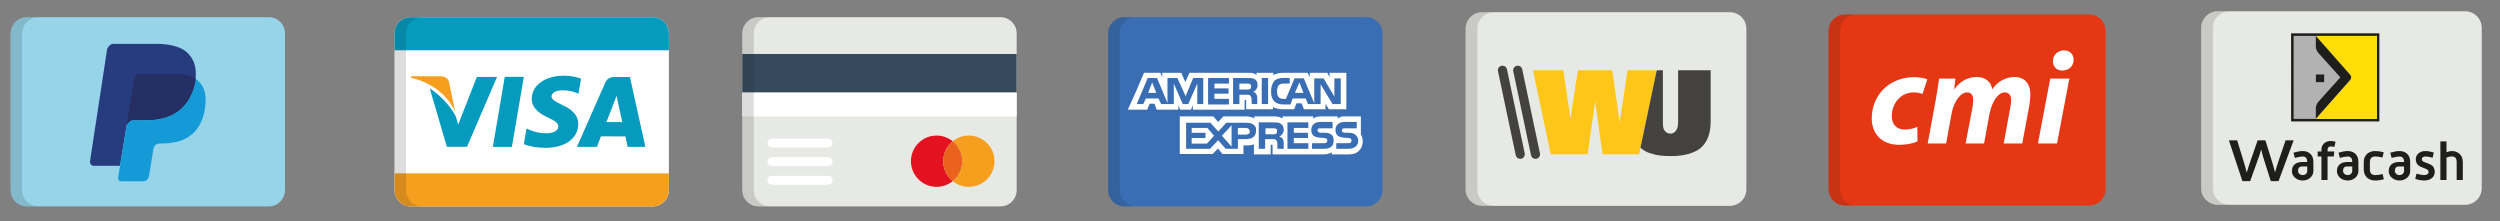 <?xml version="1.0" encoding="UTF-8"?> <svg xmlns="http://www.w3.org/2000/svg" xmlns:xlink="http://www.w3.org/1999/xlink" version="1.0" id="Calque_1" x="0px" y="0px" width="200.852px" height="17.784px" viewBox="0 0 200.852 17.784" xml:space="preserve"><rect x="0" y="0" width="200.852" height="17.784" fill="#808080" stroke="none"/> <g> <path fill="#396DB4" d="M111.07,15.278c0,0.72-0.584,1.304-1.303,1.304H90.331c-0.72,0-1.303-0.584-1.303-1.304V2.683 c0-0.72,0.583-1.303,1.303-1.303h19.437c0.719,0,1.303,0.583,1.303,1.303V15.278L111.07,15.278z"></path> <path opacity="0.15" fill="#202121" d="M89.954,15.278V2.683c0-0.72,0.583-1.303,1.303-1.303h-0.926 c-0.72,0-1.303,0.583-1.303,1.303v12.596c0,0.72,0.583,1.304,1.303,1.304h0.926C90.537,16.582,89.954,15.998,89.954,15.278z"></path> <g> <polygon fill="#FFFFFF" points="92.239,7.463 92.897,7.463 92.568,6.625 "></polygon> <polygon fill="#FFFFFF" points="95.742,10.278 95.742,10.667 96.85,10.667 96.85,11.086 95.742,11.086 95.742,11.535 96.97,11.535 97.538,10.906 96.999,10.278 "></polygon> <polygon fill="#FFFFFF" points="104.395,6.625 104.033,7.463 104.723,7.463 "></polygon> <polygon fill="#FFFFFF" points="98.945,11.775 98.945,10.068 98.167,10.906 "></polygon> <path fill="#FFFFFF" d="M100.412,10.547c-0.03-0.179-0.149-0.269-0.33-0.269h-0.629v0.538h0.659 C100.292,10.816,100.412,10.727,100.412,10.547z"></path> <path fill="#FFFFFF" d="M102.508,10.756c0.061-0.029,0.09-0.12,0.09-0.209c0.029-0.12-0.029-0.179-0.09-0.209 c-0.061-0.029-0.15-0.029-0.24-0.029h-0.598v0.479h0.598C102.357,10.787,102.447,10.787,102.508,10.756z"></path> <path fill="#FFFFFF" d="M106.818,5.847v0.359l-0.18-0.359h-1.406v0.359l-0.18-0.359h-1.916c-0.33,0-0.6,0.06-0.838,0.179V5.847 h-1.348v0.03v0.149c-0.15-0.119-0.328-0.179-0.569-0.179h-4.819l-0.33,0.749l-0.329-0.749h-1.078h-0.449v0.359l-0.15-0.359h-0.029 H91.91l-0.599,1.407l-0.688,1.527l-0.013,0.03h0.013h1.527h0.019l0.011-0.03l0.18-0.449h0.389l0.18,0.479h1.737v-0.03v-0.33 l0.15,0.359h0.868l0.15-0.359v0.33v0.03h0.689h3.441h0.03V8.032h0.061c0.06,0,0.06,0,0.06,0.09v0.659h2.155v-0.18 c0.18,0.09,0.449,0.18,0.809,0.18h0.898l0.18-0.479h0.418l0.18,0.479h1.736V8.481v-0.15l0.27,0.449h0.061h0.029h1.316V5.847 H106.818L106.818,5.847L106.818,5.847z M96.669,8.361H96.37h-0.179v-0.18V6.715l-0.03,0.069V6.783l-0.697,1.579h-0.021h-0.16 h-0.259l-0.719-1.646v1.646h-1.018l-0.209-0.449h-1.018l-0.21,0.449h-0.526l0.886-2.096h0.748l0.838,2.006V6.266h0.18h0.614 l0.014,0.03h0.001l0.377,0.822l0.271,0.616l0.009-0.031l0.6-1.437h0.808V8.361L96.669,8.361z M98.735,6.715h-1.167v0.389h1.137 v0.419h-1.137v0.419h1.167v0.449h-1.676V6.266h1.676V6.715L98.735,6.715z M100.87,7.487c0.002,0,0.002,0.001,0.003,0.002 c0.012,0.012,0.021,0.024,0.029,0.035c0.058,0.075,0.104,0.187,0.107,0.351c0,0.003,0,0.006,0,0.008c0,0.002,0,0.003,0,0.005 c0,0.001,0,0.002,0,0.002c0,0.017,0.002,0.034,0.002,0.052v0.419h-0.449v-0.24c0-0.12,0-0.299-0.09-0.419 c-0.029-0.028-0.059-0.047-0.088-0.061c-0.045-0.029-0.13-0.029-0.271-0.029h-0.539v0.749h-0.509V6.266h1.138 c0.27,0,0.45,0,0.598,0.09c0.146,0.088,0.236,0.234,0.238,0.466c-0.006,0.318-0.211,0.493-0.357,0.552 C100.681,7.373,100.781,7.394,100.87,7.487z M101.879,8.361h-0.51V6.266h0.51V8.361z M107.717,8.361h-0.658L106.1,6.774v1.317 l-0.002-0.003v0.274h-0.506V8.361h-0.51l-0.18-0.449h-1.047l-0.182,0.479h-0.568c-0.238,0-0.537-0.06-0.719-0.24 c-0.18-0.18-0.268-0.419-0.268-0.809c0-0.299,0.059-0.599,0.268-0.838c0.15-0.18,0.42-0.24,0.75-0.24h0.479v0.449h-0.479 c-0.18,0-0.27,0.03-0.391,0.12c-0.09,0.09-0.148,0.269-0.148,0.479c0,0.239,0.029,0.389,0.148,0.509 c0.09,0.09,0.211,0.12,0.359,0.12h0.211l0.688-1.646h0.299h0.449l0.838,2.006V8.199V7.523v-0.06V6.296h0.75l0.867,1.466V6.296 h0.51V8.361L107.717,8.361L107.717,8.361z"></path> <path fill="#FFFFFF" d="M100.445,7.139c0.008-0.009,0.016-0.02,0.021-0.032c0.028-0.043,0.059-0.12,0.043-0.226 c-0.002-0.009-0.002-0.018-0.006-0.027c0-0.002,0-0.004,0-0.007l0,0c-0.016-0.051-0.054-0.083-0.092-0.102 c-0.06-0.03-0.149-0.03-0.24-0.03h-0.599v0.479h0.599c0.091,0,0.18,0,0.24-0.03c0.009-0.004,0.018-0.011,0.025-0.017v0 C100.437,7.147,100.439,7.144,100.445,7.139z"></path> <path fill="#FFFFFF" d="M109.482,11.355c0-0.209-0.061-0.419-0.148-0.569V9.439h-0.002V9.35c0,0-1.256,0-1.441,0 c-0.188,0-0.414,0.179-0.414,0.179V9.35H106.1c-0.209,0-0.479,0.06-0.598,0.179V9.35h-2.455v0.09v0.089 c-0.18-0.149-0.51-0.179-0.66-0.179h-1.616v0.09v0.089c-0.15-0.149-0.508-0.179-0.689-0.179h-1.796l-0.419,0.449L97.478,9.35 h-0.125h-0.204h-2.365v0.09v0.236v2.698h2.634l0.433-0.434l0.375,0.434h0.03h1.519h0.068h0.03h0.029v-0.3v-0.39h0.15 c0.21,0,0.478,0,0.689-0.089v0.749v0.06h1.348v-0.06v-0.719h0.059c0.09,0,0.09,0,0.09,0.09v0.629v0.06h4.07 c0.271,0,0.539-0.06,0.689-0.179v0.119v0.06h1.287c0.27,0,0.539-0.029,0.719-0.149c0.275-0.166,0.449-0.459,0.475-0.807 c0-0.011,0.004-0.021,0.004-0.031l-0.002-0.002C109.482,11.394,109.482,11.375,109.482,11.355z M100.053,11.176h-0.6v0.089v0.18 v0.18v0.33H98.47l-0.572-0.659l-0.002,0.002l-0.028-0.032l-0.659,0.689h-1.916V9.859h1.946l0.531,0.582l0.112,0.122l0.015-0.016 l0.628-0.688h1.586c0.307,0,0.653,0.076,0.784,0.389c0.016,0.062,0.023,0.131,0.023,0.21 C100.919,11.056,100.501,11.176,100.053,11.176z M103.047,11.146c0.059,0.089,0.09,0.209,0.09,0.389v0.419h-0.51v-0.27 c0-0.119,0-0.329-0.09-0.419c-0.059-0.089-0.18-0.089-0.359-0.089h-0.538v0.778h-0.51V9.829h1.137c0.24,0,0.449,0,0.6,0.09 s0.27,0.24,0.27,0.479c0,0.33-0.209,0.509-0.359,0.57C102.928,11.025,103.018,11.086,103.047,11.146z M105.113,10.278h-1.168 v0.389h1.137v0.419h-1.137v0.419h1.168v0.449h-1.678V9.829h1.678V10.278z M106.369,11.954h-0.959v-0.449h0.959 c0.09,0,0.15,0,0.211-0.06c0.029-0.03,0.059-0.09,0.059-0.15c0-0.061-0.029-0.119-0.059-0.149c-0.031-0.03-0.092-0.06-0.182-0.06 c-0.479-0.03-1.047,0-1.047-0.659c0-0.299,0.18-0.629,0.719-0.629h0.988v0.51h-0.928c-0.092,0-0.15,0-0.211,0.029 c-0.061,0.03-0.061,0.09-0.061,0.15c0,0.09,0.061,0.119,0.121,0.149c0.059,0.03,0.119,0.03,0.18,0.03h0.27 c0.27,0,0.447,0.06,0.568,0.179c0.09,0.09,0.15,0.24,0.15,0.449C107.148,11.745,106.877,11.954,106.369,11.954z M108.943,11.745 c-0.119,0.12-0.33,0.209-0.629,0.209h-0.957v-0.449h0.957c0.09,0,0.15,0,0.211-0.06c0.029-0.03,0.059-0.09,0.059-0.15 c0-0.061-0.029-0.119-0.059-0.149c-0.031-0.03-0.09-0.06-0.18-0.06c-0.479-0.03-1.049,0-1.049-0.659 c0-0.284,0.162-0.541,0.564-0.617c0.047-0.007,0.098-0.012,0.154-0.012h0.988v0.51h-0.658h-0.24h-0.029 c-0.09,0-0.15,0-0.209,0.029c-0.031,0.03-0.061,0.09-0.061,0.15c0,0.09,0.029,0.119,0.119,0.149c0.061,0.03,0.119,0.03,0.18,0.03 h0.029h0.24c0.131,0,0.23,0.016,0.32,0.047c0.082,0.03,0.357,0.153,0.418,0.473c0.006,0.034,0.01,0.069,0.01,0.108 C109.123,11.475,109.062,11.625,108.943,11.745z"></path> </g> <g> </g> <g> </g> <g> </g> <g> </g> <g> </g> <g> </g> <g> </g> <g> </g> <g> </g> <g> </g> <g> </g> <g> </g> <g> </g> <g> </g> <g> </g> </g> <g> <g id="Layer_1"> <path fill="#E63714" d="M169.166,15.195c0,0.727-0.59,1.316-1.314,1.316h-19.627c-0.727,0-1.316-0.59-1.316-1.316V2.478 c0-0.727,0.59-1.315,1.316-1.315h19.627c0.725,0,1.314,0.589,1.314,1.315V15.195L169.166,15.195z"></path> <path opacity="0.15" fill="#202121" d="M147.844,15.195V2.478c0-0.727,0.59-1.315,1.316-1.315h-0.936 c-0.727,0-1.316,0.589-1.316,1.315v12.718c0,0.727,0.59,1.315,1.316,1.315h0.936C148.434,16.512,147.844,15.922,147.844,15.195z"></path> <g> <path fill="#FFFFFF" d="M154.053,11.356c-0.33,0.16-0.863,0.278-1.482,0.278c-1.289,0-2.193-0.789-2.193-2.132 c0-1.854,1.416-3.303,3.398-3.303c0.447,0,0.832,0.084,1.066,0.169l-0.385,1.183c-0.18-0.074-0.395-0.128-0.703-0.128 c-1.086,0-1.768,0.927-1.768,1.908c0,0.714,0.457,1.077,1.021,1.077c0.447,0,0.768-0.107,1.033-0.213L154.053,11.356z"></path> <path fill="#FFFFFF" d="M154.873,11.527l0.65-3.517c0.115-0.661,0.203-1.226,0.266-1.694h1.312l-0.098,0.842h0.021 c0.479-0.671,1.119-0.97,1.789-0.97c0.832,0,1.195,0.533,1.238,0.991c0.469-0.671,1.117-0.991,1.801-0.991 c0.799,0,1.268,0.522,1.268,1.406c0,0.213-0.043,0.629-0.086,0.896l-0.564,3.036h-1.49l0.52-2.855 c0.043-0.203,0.076-0.427,0.076-0.629c0-0.362-0.16-0.618-0.512-0.618c-0.512,0-1.023,0.682-1.227,1.738l-0.436,2.365h-1.482 l0.545-2.867c0.031-0.212,0.062-0.416,0.062-0.597c0-0.362-0.115-0.64-0.49-0.64c-0.521,0-1.074,0.725-1.256,1.758l-0.428,2.344 L154.873,11.527L154.873,11.527z"></path> <path fill="#FFFFFF" d="M163.729,11.527l0.99-5.211h1.535l-0.99,5.211H163.729z M165.668,5.666c-0.426,0-0.734-0.298-0.734-0.746 c0-0.522,0.414-0.874,0.883-0.874c0.459,0,0.779,0.298,0.779,0.757c0,0.543-0.416,0.862-0.906,0.862H165.668L165.668,5.666 L165.668,5.666z"></path> </g> </g> <g id="Calque_2"> </g> </g> <g> <path fill="#E7E9E4" d="M81.678,15.278c0,0.72-0.583,1.304-1.303,1.304H60.938c-0.72,0-1.303-0.584-1.303-1.304V2.683 c0-0.72,0.583-1.303,1.303-1.303h19.438c0.72,0,1.303,0.583,1.303,1.303V15.278L81.678,15.278z"></path> <rect x="59.635" y="4.337" fill="#364A5E" width="22.043" height="3.101"></rect> <rect x="59.635" y="7.438" fill="#FFFFFF" width="22.043" height="1.918"></rect> <path opacity="0.15" fill="#202121" d="M60.561,15.278V2.683c0-0.72,0.583-1.303,1.303-1.303h-0.926 c-0.72,0-1.303,0.583-1.303,1.303v12.596c0,0.72,0.583,1.304,1.303,1.304h0.926C61.145,16.582,60.561,15.998,60.561,15.278z"></path> <path fill="#E41221" d="M75.779,12.95c0-0.646,0.297-1.223,0.763-1.601c-0.354-0.287-0.805-0.459-1.297-0.459 c-1.137,0-2.06,0.921-2.06,2.06c0,1.138,0.923,2.061,2.06,2.061c0.492,0,0.943-0.172,1.297-0.459 C76.076,14.174,75.779,13.598,75.779,12.95z"></path> <path fill="#F69F1F" d="M77.839,10.89c-0.492,0-0.942,0.171-1.297,0.459c0.467,0.378,0.764,0.955,0.764,1.601 c0,0.647-0.297,1.224-0.764,1.602c0.354,0.287,0.805,0.459,1.297,0.459c1.138,0,2.061-0.923,2.061-2.061 C79.9,11.812,78.977,10.89,77.839,10.89z"></path> <path fill="#EB621E" d="M77.306,12.95c0-0.646-0.297-1.223-0.764-1.601c-0.466,0.378-0.763,0.955-0.763,1.601 c0,0.647,0.297,1.224,0.763,1.602C77.009,14.174,77.306,13.598,77.306,12.95z"></path> <g> <path fill="#FFFFFF" d="M66.526,11.854h-4.505c-0.198,0-0.359-0.161-0.359-0.359c0-0.199,0.161-0.36,0.359-0.36h4.505 c0.198,0,0.359,0.162,0.359,0.36C66.885,11.693,66.725,11.854,66.526,11.854z"></path> <path fill="#FFFFFF" d="M66.526,13.348h-4.505c-0.198,0-0.359-0.161-0.359-0.358c0-0.199,0.161-0.36,0.359-0.36h4.505 c0.198,0,0.359,0.161,0.359,0.36C66.885,13.187,66.725,13.348,66.526,13.348z"></path> <path fill="#FFFFFF" d="M66.526,14.842h-4.505c-0.198,0-0.359-0.161-0.359-0.359c0-0.199,0.161-0.36,0.359-0.36h4.505 c0.198,0,0.359,0.161,0.359,0.36C66.885,14.681,66.725,14.842,66.526,14.842z"></path> </g> <g> </g> <g> </g> <g> </g> <g> </g> <g> </g> <g> </g> <g> </g> <g> </g> <g> </g> <g> </g> <g> </g> <g> </g> <g> </g> <g> </g> <g> </g> </g> <g> <path fill="#96D4EA" d="M22.895,15.278c0,0.72-0.583,1.304-1.303,1.304H2.155c-0.72,0-1.303-0.584-1.303-1.304V2.683 c0-0.72,0.583-1.303,1.303-1.303h19.437c0.72,0,1.303,0.583,1.303,1.303V15.278L22.895,15.278z"></path> <path opacity="0.15" fill="#202121" d="M1.778,15.278V2.683c0-0.72,0.583-1.303,1.303-1.303H2.155 c-0.72,0-1.303,0.583-1.303,1.303v12.596c0,0.72,0.583,1.304,1.303,1.304h0.926C2.361,16.582,1.778,15.998,1.778,15.278z"></path> <path fill="#263C7F" d="M15.165,4.351c-0.483-0.552-1.381-0.828-2.622-0.828H9.091c-0.207,0-0.413,0.208-0.483,0.415l-1.38,9.039 c0,0.208,0.138,0.346,0.276,0.346h2.139l0.553-3.381v0.138c0.069-0.208,0.275-0.414,0.483-0.414h1.035 c2.001,0,3.519-0.828,4.002-3.105V6.353c-0.069,0-0.069,0,0,0C15.785,5.456,15.647,4.903,15.165,4.351"></path> <path fill="#252F64" d="M15.716,6.56V6.353c0-0.007,0-0.014,0-0.021c-0.122-0.085-0.237-0.145-0.325-0.184 c-0.419-0.173-0.848-0.206-1.045-0.21l-0.001-0.001h-1.006c0,0,0,0,0.001,0.001H11.23c-0.359,0.013-0.458,0.302-0.484,0.428 l-0.55,3.574v0.085v0.053c0.069-0.208,0.275-0.414,0.483-0.414h1.035C13.715,9.665,15.233,8.837,15.716,6.56z"></path> <path fill="#149AD6" d="M16.395,7.208c-0.157-0.43-0.432-0.705-0.678-0.875c0,0.007,0,0.013,0,0.021V6.56 c-0.483,2.277-2.001,3.105-4.002,3.105h-1.036c-0.207,0-0.414,0.207-0.483,0.414v-0.053c-0.008,0.018-0.015,0.035-0.021,0.053 l-0.39,2.379l-0.141,0.864h0l-0.158,0.967c0,0.138,0.069,0.275,0.276,0.275h1.72c0.346,0,0.455-0.271,0.488-0.415l0.015-0.09l0,0 l0.331-2.048c0,0,0.043-0.483,0.514-0.483h0.176c1.726,0,3.105-0.69,3.451-2.76C16.551,8.191,16.546,7.648,16.395,7.208z"></path> <g> </g> <g> </g> <g> </g> <g> </g> <g> </g> <g> </g> <g> </g> <g> </g> <g> </g> <g> </g> <g> </g> <g> </g> <g> </g> <g> </g> <g> </g> </g> <g> <path fill="#FFFFFF" d="M53.738,15.278c0,0.72-0.583,1.304-1.303,1.304H32.998c-0.72,0-1.303-0.584-1.303-1.304V2.683 c0-0.72,0.583-1.303,1.303-1.303h19.437c0.72,0,1.303,0.583,1.303,1.303V15.278L53.738,15.278z"></path> <path fill="#F69F1F" d="M36.587,9.068l-0.518-2.482c-0.088-0.343-0.346-0.444-0.667-0.458h-2.373l-0.021,0.113 C34.856,6.689,36.079,7.771,36.587,9.068z"></path> <g> <polygon fill="#059BBF" points="42.086,6.178 40.553,6.178 39.595,11.797 41.125,11.797 "></polygon> <path fill="#059BBF" d="M37.521,11.792l2.412-5.61h-1.623l-1.5,3.833L36.65,9.436c-0.293-0.696-1.134-1.699-2.121-2.33 l1.371,4.688L37.521,11.792z"></path> <path fill="#059BBF" d="M46.459,9.96c0.006-0.638-0.404-1.125-1.288-1.526c-0.536-0.26-0.863-0.433-0.86-0.696 c0-0.232,0.277-0.483,0.878-0.483c0.501-0.007,0.863,0.102,1.146,0.215l0.139,0.063l0.208-1.217 c-0.304-0.113-0.779-0.234-1.374-0.234c-1.513,0-2.579,0.762-2.589,1.854c-0.01,0.808,0.762,1.258,1.343,1.526 c0.596,0.275,0.796,0.451,0.792,0.697c-0.003,0.376-0.475,0.547-0.915,0.547c-0.614,0-0.938-0.084-1.443-0.294l-0.196-0.09 l-0.214,1.26c0.357,0.156,1.019,0.292,1.706,0.298C45.401,11.881,46.448,11.129,46.459,9.96z"></path> <path fill="#059BBF" d="M48.28,10.955c0.175,0,1.739,0.002,1.962,0.002c0.046,0.196,0.187,0.843,0.187,0.843h1.42L50.61,6.184 h-1.183c-0.368,0-0.641,0.1-0.803,0.465L46.35,11.8h1.609C47.959,11.8,48.221,11.107,48.28,10.955z M49.331,8.234 c-0.008,0.015,0.126-0.325,0.204-0.537l0.103,0.484c0,0,0.292,1.343,0.354,1.624h-1.271C48.848,9.483,49.331,8.234,49.331,8.234z"></path> <path fill="#059BBF" d="M52.435,1.38H32.998c-0.72,0-1.303,0.583-1.303,1.303v1.353h22.043V2.683 C53.738,1.963,53.154,1.38,52.435,1.38z"></path> </g> <path fill="#F69F1F" d="M52.435,16.582H32.998c-0.72,0-1.303-0.584-1.303-1.304v-1.352h22.043v1.352 C53.738,15.998,53.154,16.582,52.435,16.582z"></path> <path opacity="0.15" fill="#202121" d="M32.621,15.278V2.683c0-0.72,0.583-1.303,1.303-1.303h-0.926 c-0.72,0-1.303,0.583-1.303,1.303v12.596c0,0.72,0.583,1.304,1.303,1.304h0.926C33.204,16.582,32.621,15.998,32.621,15.278z"></path> <g> </g> <g> </g> <g> </g> <g> </g> <g> </g> <g> </g> <g> </g> <g> </g> <g> </g> <g> </g> <g> </g> <g> </g> <g> </g> <g> </g> <g> </g> </g> <g> <g id="Layer_1_1_"> <path fill="#E7E9E4" d="M199.385,15.12c0,0.735-0.598,1.332-1.334,1.332h-19.877c-0.736,0-1.332-0.597-1.332-1.332V2.238 c0-0.736,0.596-1.333,1.332-1.333h19.877c0.736,0,1.334,0.597,1.334,1.333V15.12L199.385,15.12z"></path> <path opacity="0.15" fill="#202121" d="M177.787,15.12V2.238c0-0.736,0.598-1.333,1.334-1.333h-0.947 c-0.736,0-1.334,0.597-1.334,1.333V15.12c0,0.735,0.598,1.332,1.334,1.332h0.947C178.385,16.452,177.787,15.855,177.787,15.12z"></path> <g> <path fill="#B2B2B2" d="M186.059,5.978v0.625h0.674V5.978H186.059L186.059,5.978z M184.273,2.885l1.781-0.004l0.008,0.971 c0.055,0.341,0.385,0.592,0.709,0.972c0.6,0.655,1.244,1.391,1.244,1.391s-0.416,0.471-0.936,1.047 c-0.236,0.305-0.49,0.546-0.684,0.764c-0.188,0.211-0.324,0.39-0.34,0.578l-0.002,0.944h-1.779L184.273,2.885L184.273,2.885z"></path> <path fill="#1E1E1C" d="M191.16,2.678v7.079h-7.092V2.678H191.16L191.16,2.678z M190.965,2.885h-6.689v6.663h6.689V2.885 L190.965,2.885z"></path> <path fill="#FFDE08" d="M190.965,2.885v6.663h-4.916l2.699-3.062c0.094-0.11,0.139-0.207,0.135-0.291 c-0.002-0.091-0.059-0.143-0.096-0.201c-0.018-0.04-0.094-0.115-0.094-0.115l-2.646-2.994H190.965L190.965,2.885z"></path> <polygon fill="#1E1E1C" points="186.059,5.978 186.732,5.978 186.732,6.603 186.059,6.603 "></polygon> <path fill="#1E1E1C" d="M188.016,6.216h0.875C188.016,6.216,188.016,6.216,188.016,6.216L188.016,6.216z M188.891,6.216 c-0.002,0.109-0.059,0.193-0.105,0.239c-0.049,0.048-2.734,3.095-2.734,3.095V8.688c0-0.254,0.137-0.432,0.242-0.556 c0.105-0.125,1.723-1.916,1.723-1.916s-1.617-1.792-1.723-1.917c-0.105-0.124-0.242-0.301-0.242-0.556V2.881 c0,0,2.686,3.047,2.734,3.095C188.832,6.023,188.889,6.105,188.891,6.216L188.891,6.216z"></path> </g> <g> <g> <path fill="#1E1E1C" d="M185.859,13.739c0,0.219-0.086,0.399-0.254,0.545s-0.369,0.217-0.604,0.217 c-0.238,0-0.443-0.071-0.611-0.217c-0.17-0.146-0.256-0.326-0.256-0.545c0-0.227,0.074-0.404,0.221-0.531 s0.346-0.192,0.596-0.192h0.414v-0.008c0-0.291-0.123-0.436-0.371-0.436c-0.129,0-0.338,0.038-0.625,0.112l-0.109-0.417 c0.293-0.088,0.539-0.132,0.734-0.132c0.262,0,0.473,0.077,0.629,0.229c0.156,0.154,0.236,0.365,0.236,0.634V13.739 L185.859,13.739z M185.365,13.739v-0.366h-0.414c-0.217,0-0.324,0.121-0.324,0.361c0,0.085,0.033,0.159,0.1,0.224 c0.072,0.072,0.164,0.108,0.275,0.108c0.107,0,0.197-0.036,0.268-0.105C185.334,13.898,185.365,13.823,185.365,13.739z"></path> <path fill="#1E1E1C" d="M187.643,11.391l-0.1,0.418c-0.123-0.032-0.225-0.048-0.303-0.048c-0.066,0-0.123,0.022-0.17,0.069 c-0.047,0.047-0.072,0.112-0.072,0.192v0.149h0.537l-0.035,0.401h-0.502v1.89h-0.492v-1.89h-0.303v-0.401h0.303v-0.149 c0-0.22,0.078-0.394,0.232-0.523c0.141-0.115,0.309-0.173,0.508-0.173C187.357,11.326,187.488,11.347,187.643,11.391z"></path> <path fill="#1E1E1C" d="M189.475,13.739c0,0.219-0.084,0.399-0.252,0.545c-0.17,0.146-0.371,0.217-0.604,0.217 c-0.238,0-0.443-0.071-0.613-0.217s-0.256-0.326-0.256-0.545c0-0.227,0.074-0.404,0.221-0.531s0.346-0.192,0.598-0.192h0.414 v-0.008c0-0.291-0.125-0.436-0.373-0.436c-0.129,0-0.338,0.038-0.625,0.112l-0.107-0.417c0.293-0.088,0.537-0.132,0.732-0.132 c0.264,0,0.473,0.077,0.629,0.229c0.158,0.154,0.236,0.365,0.236,0.634V13.739L189.475,13.739z M188.982,13.739v-0.366h-0.414 c-0.217,0-0.326,0.121-0.326,0.361c0,0.085,0.033,0.159,0.1,0.224c0.072,0.072,0.166,0.108,0.277,0.108 c0.105,0,0.195-0.036,0.268-0.105C188.951,13.898,188.982,13.823,188.982,13.739z"></path> <path fill="#1E1E1C" d="M191.521,14.406c-0.234,0.062-0.467,0.095-0.695,0.095c-0.268,0-0.486-0.076-0.652-0.23 c-0.178-0.162-0.268-0.386-0.268-0.671v-0.562c0-0.284,0.09-0.511,0.268-0.675c0.166-0.151,0.385-0.228,0.652-0.228 c0.209,0,0.438,0.034,0.684,0.101l-0.1,0.418c-0.221-0.055-0.412-0.082-0.58-0.082c-0.287,0-0.432,0.155-0.432,0.466V13.6 c0,0.312,0.145,0.467,0.432,0.467c0.16,0,0.355-0.027,0.592-0.082L191.521,14.406z"></path> <path fill="#1E1E1C" d="M193.635,13.739c0,0.219-0.084,0.399-0.252,0.545c-0.17,0.146-0.371,0.217-0.604,0.217 c-0.24,0-0.443-0.071-0.613-0.217s-0.256-0.326-0.256-0.545c0-0.227,0.074-0.404,0.221-0.531 c0.148-0.127,0.346-0.192,0.596-0.192h0.416v-0.008c0-0.291-0.125-0.436-0.373-0.436c-0.129,0-0.338,0.038-0.625,0.112 l-0.107-0.417c0.293-0.088,0.537-0.132,0.732-0.132c0.264,0,0.473,0.077,0.629,0.229c0.156,0.154,0.236,0.365,0.236,0.634 V13.739L193.635,13.739z M193.143,13.739v-0.366h-0.414c-0.217,0-0.324,0.121-0.324,0.361c0,0.085,0.031,0.159,0.098,0.224 c0.072,0.072,0.166,0.108,0.277,0.108c0.105,0,0.195-0.036,0.268-0.105C193.109,13.898,193.143,13.823,193.143,13.739z"></path> <path fill="#1E1E1C" d="M195.609,13.822c0,0.183-0.07,0.339-0.207,0.467c-0.158,0.142-0.373,0.212-0.641,0.212 c-0.217,0-0.455-0.043-0.717-0.129l0.098-0.419c0.281,0.075,0.486,0.112,0.619,0.112c0.121,0,0.213-0.027,0.277-0.082 c0.055-0.044,0.082-0.096,0.082-0.156c0-0.122-0.088-0.216-0.264-0.279c-0.279-0.102-0.455-0.181-0.527-0.235 c-0.16-0.119-0.242-0.294-0.242-0.527c0-0.188,0.072-0.344,0.217-0.466c0.143-0.122,0.33-0.184,0.561-0.184 c0.205,0,0.428,0.041,0.67,0.118l-0.096,0.415c-0.234-0.063-0.428-0.096-0.574-0.096c-0.191,0-0.289,0.07-0.289,0.213 c0,0.066,0.018,0.118,0.053,0.15c0.033,0.034,0.094,0.065,0.18,0.098c0.297,0.108,0.48,0.186,0.549,0.236 C195.525,13.389,195.609,13.572,195.609,13.822z"></path> <path fill="#1E1E1C" d="M197.863,14.463h-0.492v-1.442c0-0.301-0.127-0.453-0.385-0.453c-0.141,0-0.285,0.03-0.432,0.092v1.803 h-0.492V11.36h0.492v0.868c0.15-0.062,0.293-0.093,0.432-0.093c0.254,0,0.463,0.08,0.629,0.241 c0.166,0.159,0.248,0.375,0.248,0.644V14.463L197.863,14.463z"></path> </g> <path fill="#1E1E1C" d="M183.627,11.273l-0.559,1.637l-0.02,0.06c-0.1,0.307-0.195,0.599-0.271,0.88 c-0.064-0.291-0.16-0.607-0.26-0.93l-0.514-1.646h-0.623l-0.566,1.636c-0.113,0.325-0.229,0.66-0.305,0.954 c-0.068-0.269-0.16-0.593-0.27-0.948l-0.504-1.642h-0.664l1.076,3.246l0.012,0.034h0.621l0.604-1.685 c0.133-0.354,0.219-0.62,0.281-0.868c0.059,0.277,0.139,0.553,0.238,0.869l0.535,1.684h0.621l1.215-3.28H183.627L183.627,11.273 L183.627,11.273z"></path> </g> </g> <g id="Calque_2_1_"> </g> </g> <g> <path fill="#E7E9E4" d="M140.305,15.205c0,0.736-0.596,1.333-1.334,1.333H119.08c-0.738,0-1.334-0.597-1.334-1.333V2.314 c0-0.737,0.596-1.333,1.334-1.333h19.891c0.738,0,1.334,0.597,1.334,1.333V15.205L140.305,15.205z"></path> <path opacity="0.15" fill="#202121" d="M118.693,15.205V2.314c0-0.737,0.598-1.333,1.334-1.333h-0.947 c-0.738,0-1.334,0.597-1.334,1.333v12.891c0,0.736,0.596,1.333,1.334,1.333h0.947C119.291,16.538,118.693,15.941,118.693,15.205z"></path> <polygon fill="#FDC618" points="133.076,5.675 133.084,5.646 131.221,5.646 130.756,5.646 130.129,9.822 129.533,5.675 129.48,5.675 129.477,5.646 126.768,5.646 126.172,9.53 125.602,5.646 125.602,5.646 125.518,5.646 123.162,5.646 124.588,12.394 127.322,12.394 127.555,12.394 128.152,8.136 128.748,12.394 128.777,12.394 131.656,12.394 131.686,12.394 133.111,5.675 "></polygon> <path fill="#44423E" d="M135.781,5.646h-0.961v4.218c0,0.261-0.059,0.495-0.176,0.641c-0.115,0.146-0.26,0.231-0.436,0.231 c-0.203,0-0.348-0.086-0.465-0.231c-0.117-0.146-0.146-0.379-0.146-0.67V5.646h-0.492l-1.311,6.226 c0.234,0.204,0.523,0.377,0.873,0.464c0.408,0.146,0.93,0.204,1.57,0.204h0.117v-0.001c1.018-0.017,1.793-0.247,2.297-0.667 c0.523-0.466,0.785-1.164,0.785-2.124V5.646H135.781L135.781,5.646z"></path> <g> <g> <path fill="#44423E" d="M123.361,12.762c-0.17,0-0.322-0.118-0.359-0.291l-1.426-6.749c-0.041-0.2,0.086-0.395,0.283-0.436 c0.199-0.042,0.395,0.085,0.438,0.284l1.424,6.749c0.043,0.199-0.084,0.395-0.283,0.436 C123.41,12.76,123.387,12.762,123.361,12.762z"></path> </g> </g> <g> <g> <path fill="#44423E" d="M122.135,12.762c-0.17,0-0.322-0.118-0.359-0.291l-1.426-6.749c-0.041-0.2,0.086-0.395,0.285-0.436 c0.197-0.042,0.395,0.085,0.436,0.284l1.426,6.749c0.041,0.199-0.086,0.395-0.285,0.436 C122.186,12.76,122.16,12.762,122.135,12.762z"></path> </g> </g> <g> </g> <g> </g> <g> </g> <g> </g> <g> </g> <g> </g> <g> </g> <g> </g> <g> </g> <g> </g> <g> </g> <g> </g> <g> </g> <g> </g> <g> </g> </g> </svg> 